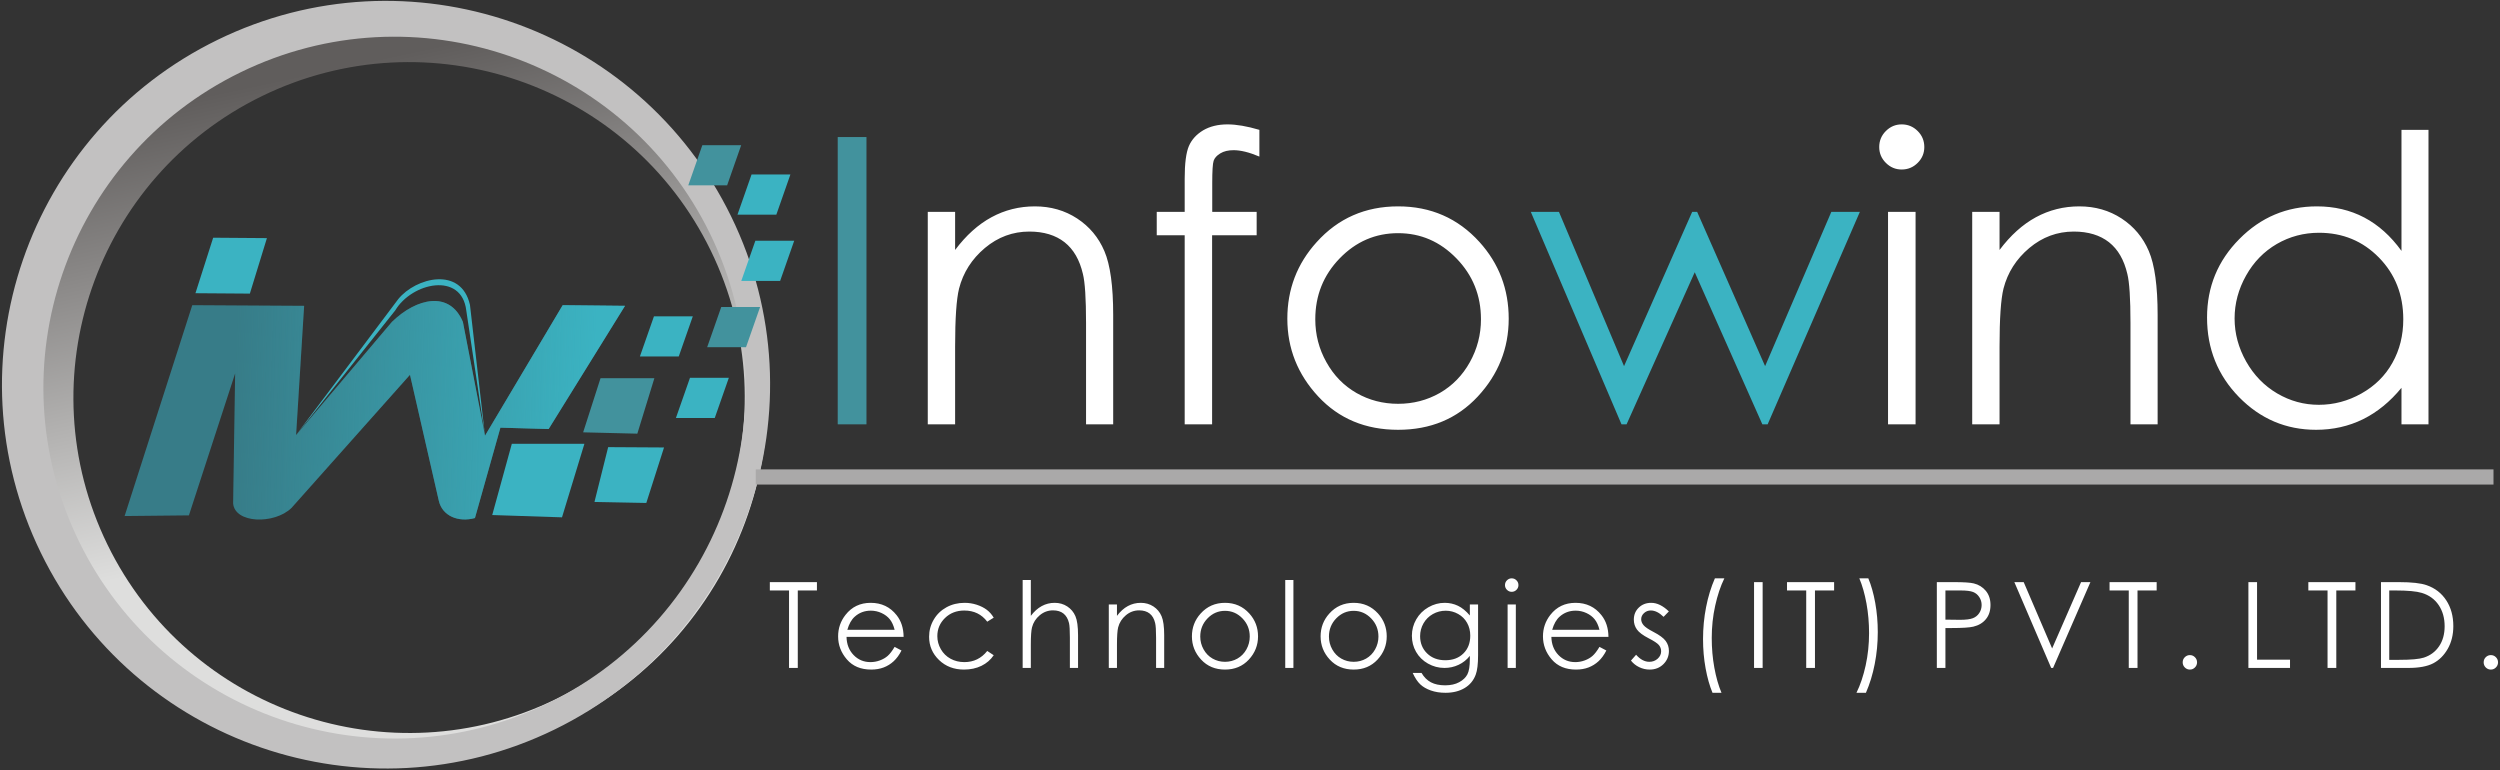 <svg width="370" height="114" viewBox="0 0 370 114" fill="none" xmlns="http://www.w3.org/2000/svg">
<rect x="0" y="0" width="370" height="114" fill="#333333" stroke="none"/>
<path fill-rule="evenodd" clip-rule="evenodd" d="M83.159 107.219C56.197 120.362 23.666 109.171 10.513 82.226C-2.639 55.281 8.56 22.771 35.523 9.628C62.485 -3.516 95.016 7.676 108.168 34.62C121.32 61.565 110.122 94.075 83.159 107.219ZM82.321 103.45C57.67 115.467 27.927 105.234 15.903 80.599C3.878 55.965 14.117 26.242 38.768 14.225C63.419 2.208 93.161 12.44 105.186 37.075C117.211 61.71 106.972 91.433 82.321 103.45Z" fill="url(#paint0_linear_158_81)"/>
<path fill-rule="evenodd" clip-rule="evenodd" d="M43.822 64.386L58.948 44.259C61.552 41.059 68.262 39.378 69.556 45.13L71.78 64.485L69.007 45.936C68.319 40.21 60.978 41.795 58.498 45.936L43.822 64.386Z" fill="#3BB3C2"/>
<path fill-rule="evenodd" clip-rule="evenodd" d="M18.441 76.374L28.455 45.165L45.011 45.264L43.822 64.386L57.999 47.642C61.667 44.075 66.558 42.985 68.508 47.642L71.779 64.485L83.28 45.165L92.5 45.264L81.198 63.494L74.06 63.296L70.292 76.671C67.841 77.348 65.447 76.371 64.939 74.095L60.676 55.469L43.128 75.185C40.589 77.631 34.738 77.488 34.502 74.492L34.8 55.271L27.959 76.275L18.441 76.374Z" fill="#377C88"/>
<path fill-rule="evenodd" clip-rule="evenodd" d="M18.441 76.374L28.455 45.165L45.011 45.264L43.822 64.386L57.999 47.642C61.667 44.075 66.558 42.985 68.508 47.642L71.779 64.485L83.28 45.165L92.5 45.264L81.198 63.494L74.06 63.296L70.292 76.671C67.841 77.348 65.447 76.371 64.939 74.095L60.676 55.469L43.128 75.185C40.589 77.631 34.738 77.488 34.502 74.492L34.8 55.271L27.959 76.275L18.441 76.374Z" fill="url(#paint1_linear_158_81)"/>
<path fill-rule="evenodd" clip-rule="evenodd" d="M94.705 52.758L96.787 46.813H102.537L100.455 52.758H94.705Z" fill="#3BB3C2"/>
<path fill-rule="evenodd" clip-rule="evenodd" d="M86.305 63.985L88.879 55.97H96.85L94.325 64.183L86.305 63.985Z" fill="#42929D"/>
<path fill-rule="evenodd" clip-rule="evenodd" d="M72.848 76.226L75.75 65.681H86.493L83.176 76.565L72.848 76.226Z" fill="#3BB3C2"/>
<path fill-rule="evenodd" clip-rule="evenodd" d="M90.009 66.175L98.277 66.225L95.653 74.438L87.98 74.289L90.009 66.175Z" fill="#3BB3C2"/>
<path fill-rule="evenodd" clip-rule="evenodd" d="M28.926 43.395L31.55 35.181L39.504 35.242L36.979 43.455L28.926 43.395Z" fill="#3BB3C2"/>
<path fill-rule="evenodd" clip-rule="evenodd" d="M82.05 107.981C53.844 121.731 19.814 110.023 6.054 81.836C-7.704 53.648 4.011 19.64 32.217 5.89C60.422 -7.86 94.453 3.848 108.212 32.035C121.971 60.222 110.256 94.231 82.05 107.981ZM81.173 104.038C55.386 116.609 24.272 105.905 11.693 80.134C-0.887 54.364 9.825 23.27 35.612 10.699C61.4 -1.872 92.513 8.832 105.093 34.603C117.672 60.373 106.961 91.467 81.173 104.038Z" fill="#C2C1C1"/>
<path d="M123.983 20.284H128.238V62.802H123.983V20.284Z" fill="#42929D"/>
<path d="M137.31 31.352H141.357V36.995C142.976 34.834 144.772 33.216 146.737 32.151C148.701 31.085 150.843 30.543 153.163 30.543C155.512 30.543 157.595 31.145 159.422 32.338C161.238 33.532 162.59 35.14 163.449 37.162C164.318 39.185 164.752 42.341 164.752 46.613V62.801H160.735V47.797C160.735 44.176 160.577 41.759 160.27 40.546C159.787 38.465 158.889 36.906 157.556 35.85C156.223 34.805 154.486 34.272 152.344 34.272C149.896 34.272 147.704 35.081 145.769 36.699C143.835 38.326 142.551 40.329 141.939 42.716C141.554 44.275 141.357 47.126 141.357 51.269V62.801H137.31V31.352ZM186.39 19.218V23.174C184.899 22.542 183.626 22.227 182.57 22.227C181.78 22.227 181.119 22.385 180.605 22.7C180.082 23.016 179.757 23.381 179.618 23.795C179.48 24.209 179.411 25.314 179.411 27.11V31.352H185.985V34.824H179.391V62.801H175.334V34.824H171.198V31.352H175.334V26.439C175.334 24.19 175.541 22.582 175.956 21.615C176.371 20.658 177.081 19.879 178.068 19.287C179.065 18.705 180.26 18.409 181.672 18.409C182.984 18.409 184.554 18.675 186.39 19.218ZM206.923 30.543C211.76 30.543 215.768 32.299 218.956 35.811C221.848 39.007 223.289 42.795 223.289 47.165C223.289 51.555 221.759 55.403 218.709 58.688C215.649 61.973 211.72 63.61 206.923 63.61C202.105 63.61 198.167 61.973 195.107 58.688C192.046 55.403 190.526 51.555 190.526 47.165C190.526 42.815 191.967 39.037 194.86 35.84C198.038 32.309 202.066 30.543 206.923 30.543ZM206.923 34.509C203.566 34.509 200.684 35.752 198.275 38.238C195.867 40.724 194.662 43.722 194.662 47.254C194.662 49.523 195.205 51.644 196.311 53.607C197.407 55.58 198.887 57.089 200.763 58.165C202.629 59.23 204.682 59.763 206.923 59.763C209.154 59.763 211.207 59.23 213.083 58.165C214.948 57.089 216.439 55.58 217.535 53.607C218.63 51.644 219.183 49.523 219.183 47.254C219.183 43.722 217.969 40.724 215.55 38.238C213.132 35.752 210.259 34.509 206.923 34.509ZM281.452 18.409C282.37 18.409 283.16 18.735 283.821 19.396C284.473 20.047 284.798 20.836 284.798 21.763C284.798 22.671 284.473 23.45 283.821 24.101C283.16 24.762 282.37 25.087 281.452 25.087C280.544 25.087 279.764 24.762 279.103 24.101C278.451 23.45 278.125 22.671 278.125 21.763C278.125 20.836 278.451 20.047 279.103 19.396C279.764 18.735 280.544 18.409 281.452 18.409ZM279.428 31.352H283.505V62.801H279.428V31.352ZM291.886 31.352H295.933V36.995C297.552 34.834 299.349 33.216 301.313 32.151C303.278 31.086 305.42 30.543 307.739 30.543C310.089 30.543 312.172 31.145 313.998 32.338C315.814 33.532 317.167 35.14 318.026 37.162C318.894 39.185 319.329 42.341 319.329 46.613V62.801H315.311V47.797C315.311 44.176 315.153 41.76 314.847 40.546C314.363 38.465 313.465 36.906 312.132 35.85C310.8 34.805 309.062 34.272 306.92 34.272C304.472 34.272 302.281 35.081 300.346 36.699C298.411 38.326 297.128 40.329 296.516 42.716C296.131 44.275 295.933 47.126 295.933 51.269V62.801H291.886L291.886 31.352ZM359.416 19.218V62.801H355.419V57.395C353.73 59.457 351.825 61.006 349.713 62.052C347.601 63.087 345.291 63.61 342.783 63.61C338.331 63.61 334.531 61.992 331.372 58.767C328.223 55.541 326.643 51.614 326.643 46.988C326.643 42.46 328.233 38.593 331.421 35.377C334.6 32.161 338.43 30.543 342.902 30.543C345.488 30.543 347.818 31.095 349.91 32.19C352.003 33.295 353.839 34.943 355.419 37.133V19.218L359.416 19.218ZM343.218 34.45C340.967 34.45 338.884 35.002 336.969 36.107C335.064 37.221 333.544 38.77 332.418 40.783C331.293 42.785 330.72 44.906 330.72 47.136C330.72 49.355 331.293 51.477 332.428 53.499C333.573 55.521 335.093 57.09 337.018 58.224C338.933 59.349 340.987 59.911 343.188 59.911C345.409 59.911 347.512 59.349 349.496 58.234C351.48 57.119 353.01 55.61 354.076 53.696C355.152 51.792 355.685 49.642 355.685 47.254C355.685 43.614 354.481 40.566 352.082 38.119C349.683 35.673 346.732 34.45 343.218 34.45Z" fill="white"/>
<path d="M226.557 31.353H230.723L240.357 54.19L250.445 31.353H251.176L261.235 54.19L271.038 31.353H275.262L261.61 62.803H260.83L250.821 40.291L240.732 62.803H239.982L226.557 31.353Z" fill="#3BB3C2"/>
<path fill-rule="evenodd" clip-rule="evenodd" d="M111.852 69.47H369.038V71.714H111.852V69.47Z" fill="#AAA9A9"/>
<path fill-rule="evenodd" clip-rule="evenodd" d="M104.661 51.385L106.743 45.44H112.493L110.411 51.385H104.661Z" fill="#42929D"/>
<path fill-rule="evenodd" clip-rule="evenodd" d="M109.71 41.576L111.792 35.632H117.542L115.46 41.576H109.71Z" fill="#3BB3C2"/>
<path fill-rule="evenodd" clip-rule="evenodd" d="M100.035 61.862L102.117 55.917H107.867L105.785 61.862H100.035Z" fill="#3BB3C2"/>
<path fill-rule="evenodd" clip-rule="evenodd" d="M109.148 31.766L111.23 25.822H116.981L114.899 31.766H109.148Z" fill="#3BB3C2"/>
<path fill-rule="evenodd" clip-rule="evenodd" d="M101.865 27.429L103.947 21.485H109.697L107.616 27.429H101.865Z" fill="#42929D"/>
<path d="M113.935 87.389V86.154H120.906V87.389H118.072V98.855H116.777V87.389H113.935ZM132.404 95.737L133.422 96.274C133.089 96.931 132.702 97.459 132.266 97.862C131.827 98.266 131.334 98.573 130.789 98.781C130.24 98.991 129.621 99.097 128.931 99.097C127.397 99.097 126.2 98.596 125.336 97.591C124.472 96.586 124.041 95.452 124.041 94.184C124.041 92.994 124.407 91.93 125.138 90.999C126.064 89.814 127.306 89.219 128.86 89.219C130.461 89.219 131.741 89.829 132.696 91.043C133.378 91.9 133.723 92.97 133.734 94.252H125.286C125.307 95.348 125.657 96.244 126.33 96.943C127.005 97.641 127.837 97.992 128.828 97.992C129.305 97.992 129.771 97.909 130.222 97.741C130.674 97.573 131.06 97.352 131.375 97.075C131.691 96.801 132.036 96.353 132.404 95.737ZM132.404 93.209C132.242 92.564 132.006 92.048 131.7 91.665C131.39 91.279 130.983 90.966 130.476 90.731C129.969 90.495 129.438 90.377 128.878 90.377C127.958 90.377 127.164 90.675 126.504 91.267C126.02 91.697 125.654 92.346 125.407 93.209H132.404ZM147.07 91.414L146.112 92.01C145.28 90.91 144.151 90.359 142.715 90.359C141.571 90.359 140.618 90.728 139.86 91.464C139.102 92.201 138.725 93.097 138.725 94.149C138.725 94.836 138.899 95.478 139.247 96.085C139.595 96.689 140.072 97.158 140.68 97.491C141.287 97.824 141.969 97.992 142.724 97.992C144.107 97.992 145.236 97.444 146.112 96.341L147.07 96.972C146.619 97.647 146.017 98.169 145.26 98.54C144.502 98.911 143.641 99.097 142.673 99.097C141.187 99.097 139.955 98.625 138.976 97.683C137.996 96.736 137.507 95.59 137.507 94.237C137.507 93.327 137.734 92.481 138.194 91.703C138.651 90.922 139.279 90.315 140.081 89.876C140.88 89.44 141.777 89.219 142.768 89.219C143.39 89.219 143.989 89.316 144.569 89.505C145.147 89.696 145.637 89.944 146.041 90.247C146.445 90.554 146.787 90.94 147.07 91.414ZM151.353 85.836H152.562V91.146C153.052 90.501 153.591 90.017 154.178 89.699C154.765 89.381 155.402 89.219 156.089 89.219C156.791 89.219 157.413 89.398 157.958 89.755C158.501 90.112 158.905 90.592 159.162 91.193C159.421 91.794 159.551 92.737 159.551 94.019V98.855H158.342V94.373C158.342 93.291 158.3 92.569 158.212 92.207C158.062 91.585 157.79 91.12 157.395 90.804C157.003 90.492 156.484 90.333 155.844 90.333C155.113 90.333 154.458 90.574 153.88 91.058C153.302 91.544 152.919 92.142 152.736 92.855C152.621 93.315 152.562 94.167 152.562 95.41V98.855H151.353V85.836ZM164.102 89.46H165.311V91.146C165.795 90.501 166.331 90.017 166.918 89.699C167.505 89.381 168.145 89.219 168.838 89.219C169.54 89.219 170.162 89.399 170.708 89.755C171.25 90.112 171.654 90.592 171.911 91.196C172.17 91.8 172.3 92.743 172.3 94.019V98.855H171.1V94.373C171.1 93.291 171.052 92.569 170.961 92.207C170.817 91.585 170.548 91.12 170.15 90.804C169.752 90.492 169.233 90.333 168.593 90.333C167.862 90.333 167.207 90.574 166.629 91.058C166.051 91.544 165.668 92.142 165.485 92.855C165.37 93.321 165.311 94.173 165.311 95.41V98.855H164.102V89.46ZM181.301 89.219C182.746 89.219 183.943 89.743 184.896 90.793C185.76 91.747 186.19 92.879 186.19 94.184C186.19 95.496 185.733 96.645 184.822 97.626C183.908 98.608 182.734 99.097 181.301 99.097C179.862 99.097 178.685 98.608 177.771 97.626C176.857 96.645 176.403 95.496 176.403 94.184C176.403 92.885 176.833 91.756 177.697 90.801C178.647 89.746 179.85 89.219 181.301 89.219ZM181.301 90.403C180.298 90.403 179.437 90.775 178.718 91.517C177.998 92.26 177.638 93.156 177.638 94.211C177.638 94.889 177.801 95.522 178.131 96.109C178.458 96.698 178.9 97.149 179.461 97.47C180.018 97.788 180.631 97.948 181.301 97.948C181.967 97.948 182.581 97.788 183.141 97.47C183.698 97.149 184.144 96.698 184.471 96.109C184.798 95.522 184.963 94.889 184.963 94.211C184.963 93.156 184.601 92.26 183.878 91.517C183.156 90.775 182.298 90.403 181.301 90.403ZM190.216 85.836H191.425V98.855H190.216V85.836ZM200.347 89.219C201.792 89.219 202.989 89.743 203.942 90.792C204.805 91.747 205.236 92.879 205.236 94.184C205.236 95.496 204.779 96.645 203.868 97.626C202.954 98.608 201.78 99.097 200.347 99.097C198.908 99.097 197.731 98.608 196.817 97.626C195.903 96.645 195.449 95.496 195.449 94.184C195.449 92.885 195.879 91.756 196.743 90.801C197.693 89.746 198.896 89.219 200.347 89.219ZM200.347 90.403C199.344 90.403 198.483 90.775 197.764 91.517C197.044 92.26 196.684 93.156 196.684 94.211C196.684 94.889 196.847 95.522 197.177 96.109C197.504 96.698 197.946 97.149 198.507 97.47C199.064 97.788 199.677 97.948 200.347 97.948C201.013 97.948 201.627 97.788 202.187 97.47C202.744 97.149 203.19 96.698 203.517 96.109C203.844 95.522 204.009 94.889 204.009 94.211C204.009 93.156 203.647 92.26 202.924 91.517C202.202 90.775 201.344 90.403 200.347 90.403ZM217.537 89.46H218.755V96.948C218.755 98.266 218.64 99.23 218.41 99.84C218.094 100.703 217.543 101.369 216.758 101.835C215.977 102.3 215.036 102.533 213.933 102.533C213.128 102.533 212.403 102.418 211.763 102.191C211.12 101.964 210.598 101.661 210.194 101.278C209.79 100.894 209.419 100.335 209.08 99.598H210.392C210.749 100.22 211.212 100.679 211.775 100.98C212.338 101.278 213.04 101.428 213.874 101.428C214.697 101.428 215.393 101.275 215.959 100.965C216.528 100.659 216.932 100.27 217.174 99.804C217.416 99.339 217.537 98.587 217.537 97.553V97.069C217.083 97.644 216.526 98.086 215.871 98.392C215.213 98.702 214.517 98.855 213.78 98.855C212.916 98.855 212.102 98.64 211.344 98.213C210.584 97.782 209.997 97.205 209.581 96.48C209.165 95.755 208.959 94.959 208.959 94.09C208.959 93.221 209.174 92.41 209.608 91.659C210.038 90.907 210.637 90.315 211.4 89.876C212.161 89.44 212.966 89.219 213.813 89.219C214.517 89.219 215.172 89.366 215.779 89.655C216.387 89.947 216.974 90.427 217.537 91.093V89.46ZM213.969 90.386C213.285 90.386 212.648 90.551 212.061 90.881C211.474 91.214 211.011 91.671 210.678 92.254C210.345 92.838 210.177 93.471 210.177 94.149C210.177 95.18 210.522 96.032 211.215 96.707C211.905 97.379 212.801 97.715 213.901 97.715C215.013 97.715 215.906 97.382 216.582 96.713C217.26 96.047 217.599 95.169 217.599 94.081C217.599 93.374 217.443 92.74 217.13 92.186C216.82 91.629 216.381 91.19 215.809 90.869C215.24 90.548 214.626 90.386 213.969 90.386ZM223.731 85.594C224.005 85.594 224.241 85.691 224.438 85.889C224.633 86.083 224.73 86.319 224.73 86.596C224.73 86.867 224.633 87.1 224.438 87.294C224.241 87.492 224.005 87.589 223.731 87.589C223.459 87.589 223.226 87.492 223.029 87.294C222.834 87.1 222.737 86.867 222.737 86.596C222.737 86.319 222.834 86.083 223.029 85.889C223.226 85.691 223.459 85.594 223.731 85.594ZM223.126 89.46H224.344V98.855H223.126V89.46ZM236.721 95.737L237.739 96.274C237.406 96.931 237.019 97.459 236.583 97.862C236.144 98.266 235.651 98.572 235.106 98.781C234.557 98.991 233.938 99.097 233.248 99.097C231.714 99.097 230.517 98.596 229.653 97.591C228.789 96.586 228.359 95.451 228.359 94.184C228.359 92.994 228.724 91.93 229.455 90.999C230.382 89.814 231.623 89.219 233.177 89.219C234.778 89.219 236.058 89.829 237.013 91.043C237.695 91.9 238.04 92.97 238.051 94.252H229.603C229.624 95.348 229.975 96.244 230.647 96.943C231.322 97.641 232.154 97.992 233.145 97.992C233.622 97.992 234.088 97.909 234.539 97.741C234.991 97.573 235.377 97.352 235.692 97.075C236.008 96.801 236.353 96.353 236.721 95.737ZM236.721 93.209C236.559 92.564 236.323 92.048 236.017 91.665C235.707 91.279 235.3 90.966 234.793 90.731C234.286 90.495 233.755 90.377 233.195 90.377C232.275 90.377 231.481 90.675 230.821 91.267C230.337 91.697 229.971 92.345 229.724 93.209H236.721ZM246.991 90.489L246.212 91.293C245.566 90.666 244.935 90.35 244.319 90.35C243.927 90.35 243.593 90.48 243.313 90.739C243.033 90.999 242.895 91.302 242.895 91.647C242.895 91.951 243.01 92.242 243.24 92.519C243.47 92.799 243.953 93.132 244.691 93.513C245.59 93.978 246.2 94.426 246.522 94.859C246.84 95.295 246.999 95.787 246.999 96.336C246.999 97.105 246.728 97.759 246.185 98.295C245.646 98.829 244.968 99.097 244.157 99.097C243.614 99.097 243.098 98.979 242.606 98.743C242.113 98.507 241.706 98.18 241.382 97.768L242.143 96.904C242.759 97.6 243.414 97.948 244.104 97.948C244.587 97.948 245 97.794 245.339 97.482C245.678 97.173 245.849 96.807 245.849 96.386C245.849 96.041 245.737 95.731 245.513 95.463C245.286 95.198 244.782 94.862 243.992 94.461C243.145 94.022 242.57 93.592 242.264 93.165C241.96 92.74 241.807 92.254 241.807 91.706C241.807 90.993 242.048 90.401 242.535 89.929C243.021 89.457 243.638 89.219 244.381 89.219C245.245 89.219 246.115 89.643 246.991 90.489ZM253.804 85.594H255.204C254.638 86.752 254.187 88.102 253.848 89.643C253.506 91.184 253.338 92.776 253.338 94.417C253.338 95.938 253.464 97.403 253.721 98.811C253.978 100.223 254.331 101.463 254.78 102.533H253.45C253.022 101.508 252.683 100.302 252.429 98.917C252.176 97.529 252.049 96.085 252.049 94.582C252.049 92.964 252.199 91.388 252.5 89.855C252.798 88.32 253.234 86.9 253.804 85.594ZM259.599 86.154H260.87V98.855H259.599V86.154ZM264.478 87.389V86.154H271.449V87.389H268.615V98.855H267.32V87.389H264.478ZM276.156 102.533H274.756C275.328 101.375 275.779 100.025 276.118 98.484C276.454 96.943 276.622 95.351 276.622 93.71C276.622 92.189 276.496 90.725 276.239 89.316C275.983 87.904 275.629 86.664 275.18 85.594H276.51C276.941 86.62 277.283 87.825 277.534 89.216C277.784 90.607 277.911 92.051 277.911 93.554C277.911 95.166 277.761 96.74 277.46 98.272C277.162 99.807 276.726 101.228 276.156 102.533ZM286.651 86.154H289.185C290.635 86.154 291.614 86.219 292.122 86.346C292.847 86.522 293.44 86.891 293.903 87.445C294.363 88.002 294.593 88.7 294.593 89.54C294.593 90.386 294.369 91.084 293.917 91.632C293.469 92.183 292.85 92.552 292.06 92.743C291.485 92.882 290.408 92.95 288.831 92.95H287.923V98.855H286.651V86.154ZM287.923 87.389V91.706L290.075 91.733C290.945 91.733 291.579 91.653 291.983 91.494C292.387 91.338 292.703 91.081 292.933 90.728C293.166 90.374 293.281 89.976 293.281 89.54C293.281 89.113 293.166 88.724 292.933 88.37C292.703 88.016 292.399 87.763 292.021 87.616C291.644 87.466 291.028 87.389 290.17 87.389H287.923ZM298.124 86.154H299.507L303.715 95.97L307.999 86.154H309.382L303.853 98.855H303.576L298.124 86.154ZM312.215 87.389V86.154H319.186V87.389H316.352V98.855H315.057V87.389H312.215ZM324.1 96.954C324.395 96.954 324.645 97.061 324.851 97.267C325.058 97.473 325.164 97.727 325.164 98.027C325.164 98.319 325.058 98.573 324.851 98.782C324.645 98.991 324.395 99.097 324.1 99.097C323.808 99.097 323.557 98.991 323.348 98.782C323.141 98.573 323.038 98.319 323.038 98.027C323.038 97.727 323.141 97.473 323.348 97.267C323.557 97.061 323.808 96.954 324.1 96.954ZM332.763 86.154H334.043V97.629H338.923V98.855H332.763V86.154ZM341.635 87.389V86.154H348.606V87.389H345.772V98.855H344.477V87.389H341.635ZM352.387 98.855V86.154H355.024C356.926 86.154 358.303 86.307 359.161 86.614C360.394 87.044 361.358 87.793 362.051 88.856C362.747 89.923 363.092 91.19 363.092 92.664C363.092 93.937 362.817 95.057 362.269 96.023C361.718 96.99 361.004 97.703 360.125 98.166C359.246 98.626 358.017 98.855 356.433 98.855L352.387 98.855ZM353.608 97.656H355.077C356.831 97.656 358.049 97.547 358.73 97.326C359.686 97.016 360.438 96.457 360.983 95.649C361.532 94.839 361.806 93.852 361.806 92.681C361.806 91.456 361.508 90.409 360.915 89.54C360.323 88.671 359.497 88.075 358.435 87.751C357.642 87.51 356.33 87.389 354.505 87.389H353.608V97.656ZM368.645 96.954C368.94 96.954 369.191 97.061 369.397 97.267C369.604 97.473 369.71 97.727 369.71 98.027C369.71 98.319 369.604 98.573 369.397 98.782C369.191 98.991 368.94 99.097 368.645 99.097C368.354 99.097 368.103 98.991 367.893 98.782C367.687 98.573 367.584 98.319 367.584 98.027C367.584 97.727 367.687 97.473 367.893 97.267C368.103 97.061 368.354 96.954 368.645 96.954Z" fill="white"/>
<defs>
<linearGradient id="paint0_linear_158_81" x1="29.903" y1="14.265" x2="43.991" y2="80.099" gradientUnits="userSpaceOnUse">
<stop stop-color="#605D5C"/>
<stop offset="1" stop-color="#DEDEDD"/>
</linearGradient>
<linearGradient id="paint1_linear_158_81" x1="87.93" y1="59.621" x2="34.709" y2="57.846" gradientUnits="userSpaceOnUse">
<stop stop-color="#3BB3C2"/>
<stop offset="1" stop-color="#3BB3C2" stop-opacity="0"/>
</linearGradient>
</defs>
</svg>
